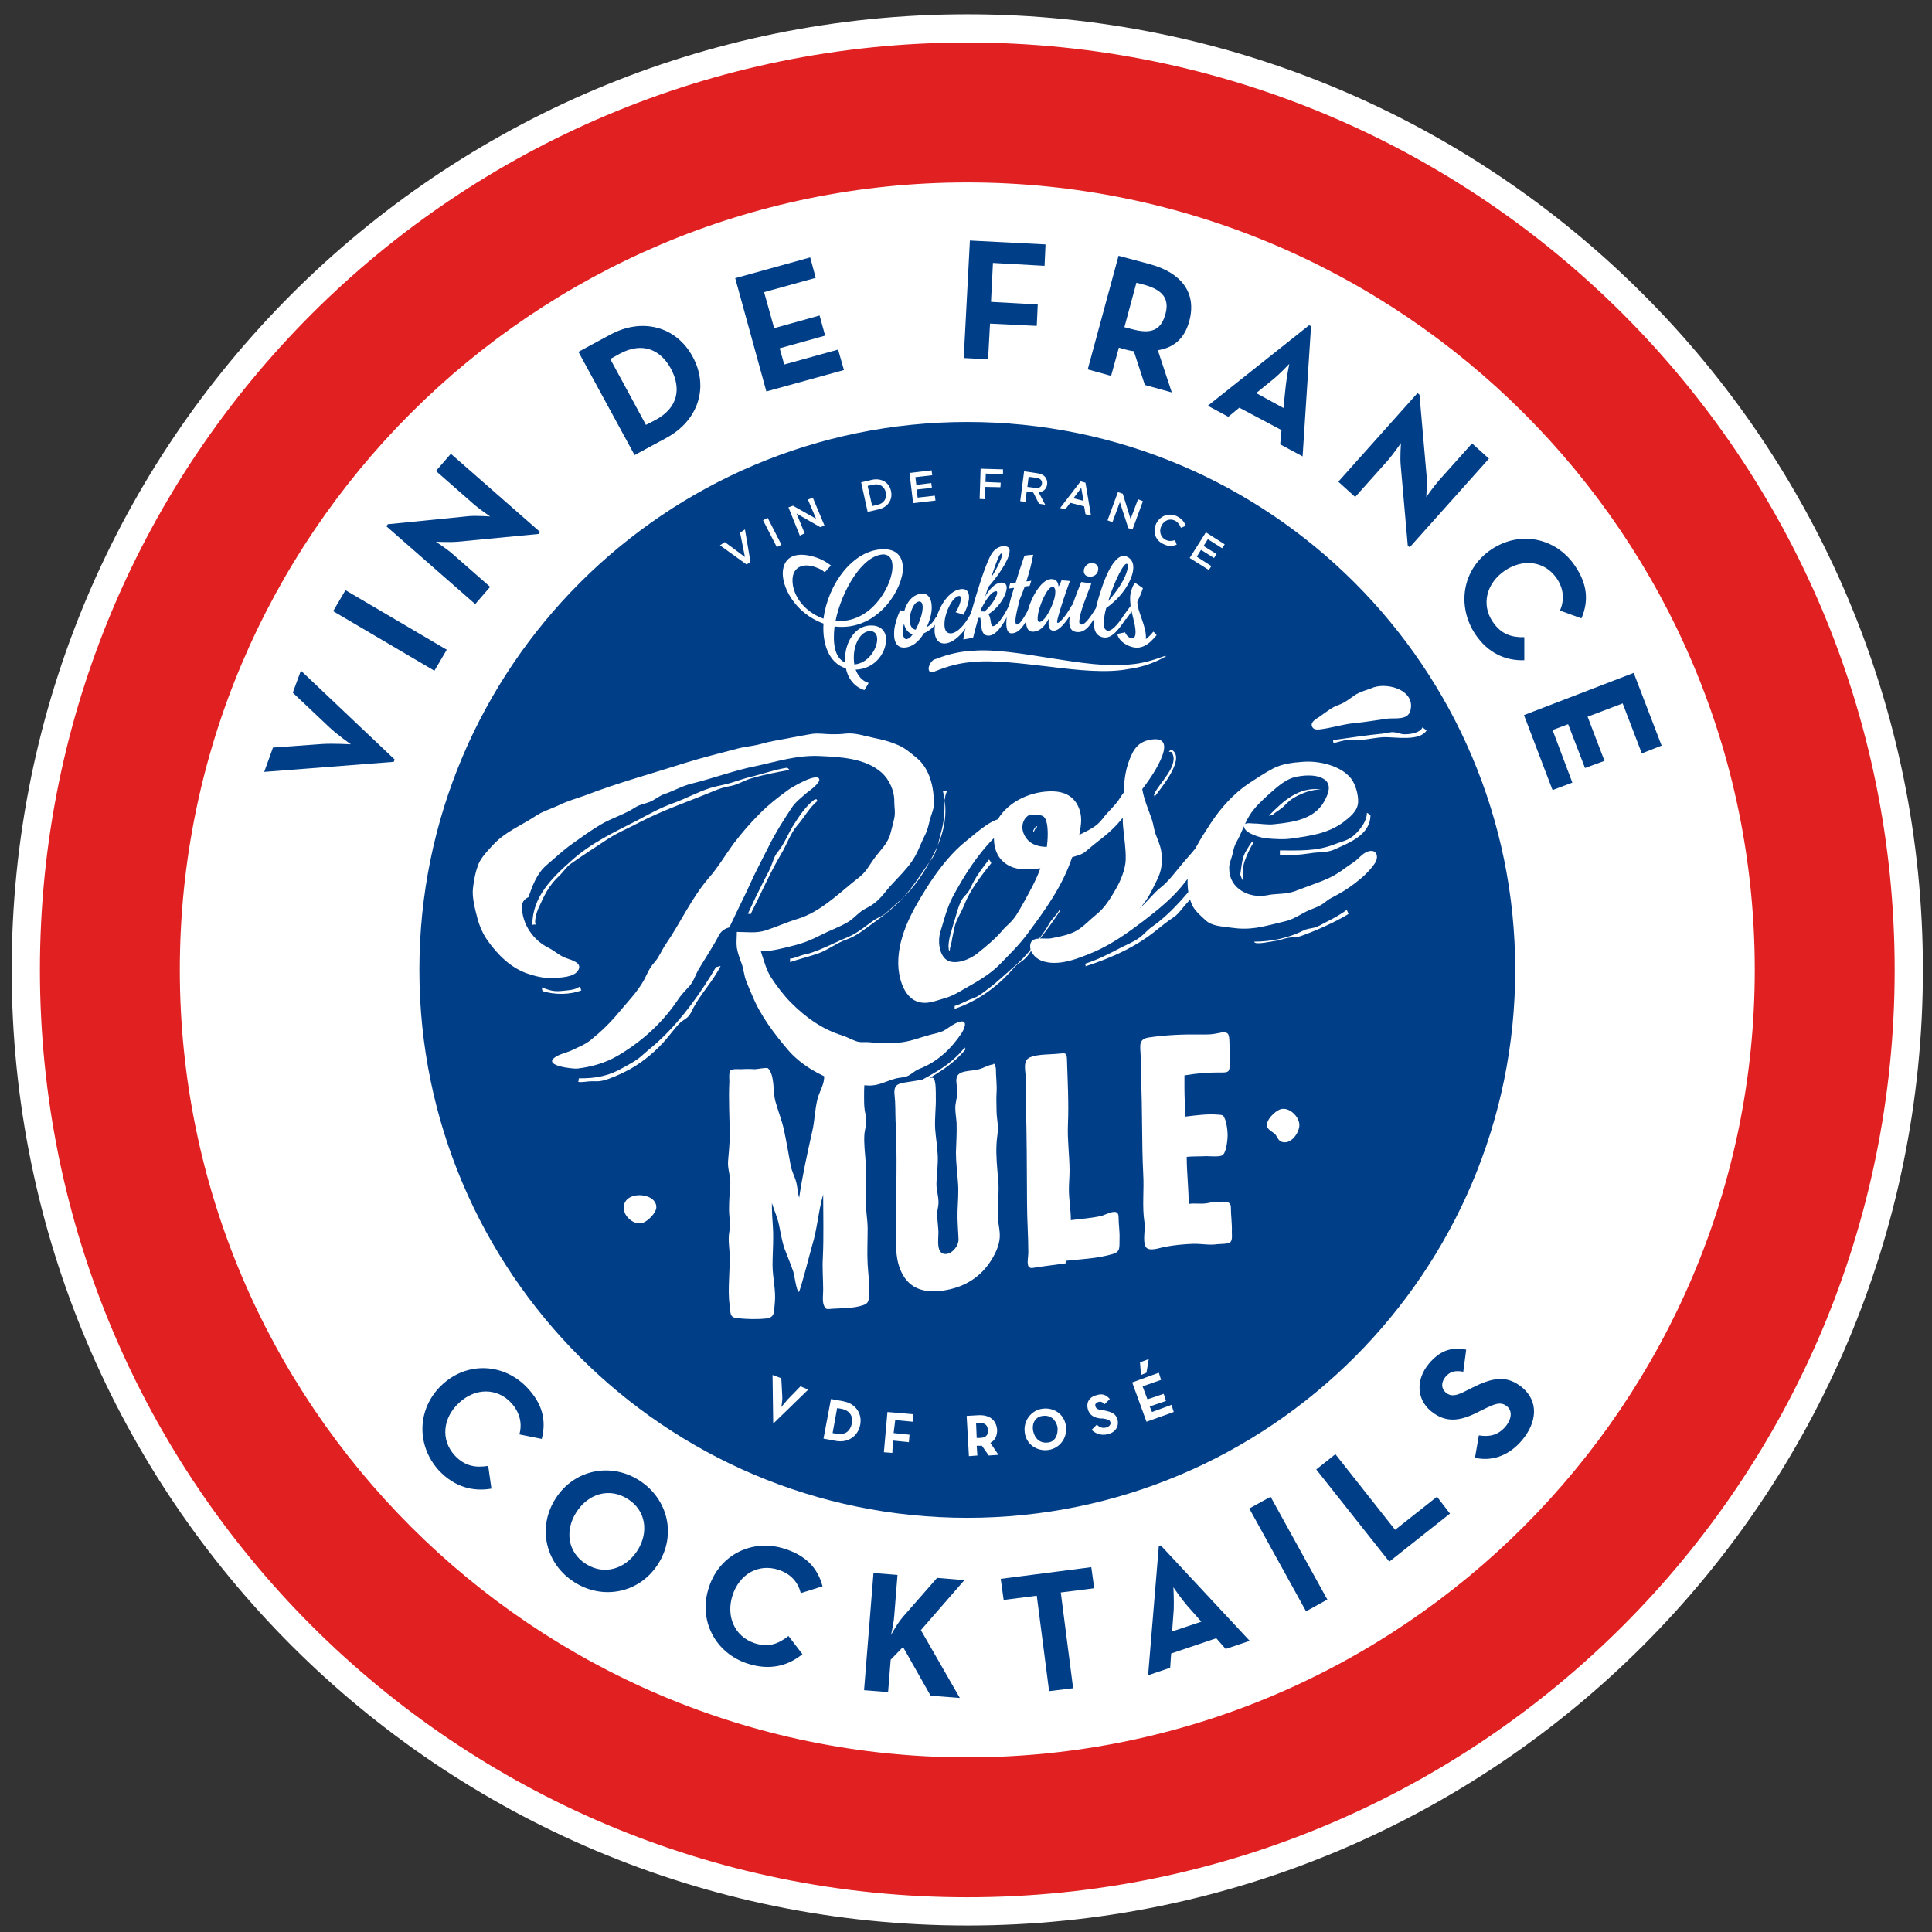 <svg enable-background="new 0 0 595.2 595.3" viewBox="0 0 595.2 595.3" xmlns="http://www.w3.org/2000/svg" xmlns:xlink="http://www.w3.org/1999/xlink"><rect x="0" y="0" width="595.2" height="595.3" fill="#333333" stroke="none"/><clipPath id="a"><path d="m221.8 144.4h155.6v31.2h-155.6z"/></clipPath><path d="m592.4 298.8c0 162.6-131.8 294.4-294.4 294.4s-294.4-131.8-294.4-294.4 131.8-294.4 294.4-294.4 294.4 131.8 294.4 294.4" fill="#fff"/><path d="m583.7 298.8c0 157.8-127.9 285.7-285.7 285.7s-285.7-127.9-285.7-285.7 127.9-285.7 285.7-285.7 285.7 127.9 285.7 285.7" fill="#e12021"/><path d="m298 298.8h180.4c0 99-81.4 180.4-180.4 180.4s-180.4-81.4-180.4-180.4 81.4-180.4 180.4-180.4c96.6 0 176.9 83.9 180.3 180.4z" fill="#003e88"/><path d="m298 541.4c-133.8 0-242.6-108.8-242.6-242.6s108.8-242.6 242.6-242.6 242.6 108.8 242.6 242.6c0 133.7-108.8 242.6-242.6 242.6m0-411.4c-93.1 0-168.8 75.7-168.8 168.8s75.7 168.8 168.8 168.8 168.8-75.7 168.8-168.8-75.7-168.8-168.8-168.8" fill="#fff"/><path d="m81.4 237.8 2.7-7.5 15.3-1.1c3.4-.2 8.7.1 8.7.1s-4.3-3-6.8-5.4l-11.1-10.5 2.5-6.8 28.9 27.4-.3.7z" fill="#003e88"/><path d="m116.4 176.2h7.5v36.2h-7.5z" fill="#003e88" transform="matrix(.507 -.862 .862 .507 -108.27 199.287)"/><path d="m140.9 166.9c-2.5.2-6.6 0-6.6 0s3.4 2.2 5.3 3.9l11.4 10-4.6 5.3-27.4-24 .5-.6 25-2.5c2.4-.2 6.5.1 6.5.1s-3.4-2.3-5.3-4l-11.4-10 4.6-5.3 27.5 24.1-.5.6z" fill="#003e88"/><path d="m178.2 108.4 9.8-5.3c9.8-5.3 20.3-2.6 25.4 6.8s1.7 19.7-8.1 25l-9.8 5.3zm23.7 21c7.1-3.8 8-9.8 4.8-15.8-3.2-5.9-8.8-8.4-15.8-4.6l-2.9 1.6 11 20.3z" fill="#003e88"/><path d="m226.5 85.7 23.1-6.4 1.7 6.3-15.9 4.4 3.1 11.1 14-3.9 1.7 6.2-14 3.9 1.4 5 16.6-4.6 1.8 6.3-23.9 6.6z" fill="#003e88"/><path d="m298.8 74.1 23.3 1.2-.3 6.6-15.9-.9-.6 12 14.4.8-.3 6.6-14.4-.7-.6 11-7.5-.4z" fill="#003e88"/><path d="m361 120.9-8.3-2.3-3.4-10.4c-.7-.1-1.4-.2-2.1-.4l-2.5-.7-2.4 8.7-7.2-2 9.5-35 9.7 2.6c9.8 2.7 14.4 8.9 12.1 17.5-1.5 5.5-4.8 8.2-9.7 9zm-12.3-19.5c5.9 1.6 8.9.4 10.3-4.5s-.8-7.6-6.6-9.2l-2.3-.6-3.7 13.7z" fill="#003e88"/><path d="m403.3 100.2.6.3-2.6 40.1-6.9-3.7.4-4.4-13-6.9-3.4 2.8-6.3-3.4zm-7.9 25.5.7-6.8c.3-2.8 1.1-6.8 1.1-6.8s-2.8 3-4.9 4.7l-5.3 4.3z" fill="#003e88"/><path d="m431.5 143.1c-.2-2.5.1-6.6.1-6.6s-2.3 3.3-4 5.3l-10.1 11.3-5.2-4.7 24.4-27.3.6.5 2.2 25c.2 2.4-.1 6.5-.1 6.5s2.4-3.4 4-5.2l10.1-11.3 5.2 4.7-24.4 27.3-.6-.5z" fill="#003e88"/><path d="m459.4 169.3c8.9-6 20-3.6 25.8 5 3.7 5.4 4.4 10.6 2 16.2l-6.6-2.4c1.3-3 1.3-6.5-1-9.9-3.7-5.4-10.4-6.2-16-2.4s-7.4 10.4-3.7 15.8c2.6 3.9 6 4.8 9.7 4.7v7.1c-5.8.2-11.2-2.2-15.1-8-5.8-8.8-4-20.1 4.9-26.1" fill="#003e88"/><path d="m503.3 207.3 8.6 22.4-6.1 2.4-5.9-15.4-10.8 4.1 5.2 13.6-6 2.2-5.2-13.5-4.8 1.8 6.1 16.2-6.1 2.3-8.8-23.1z" fill="#003e88"/><path d="m136.2 426.6c7.8-7.3 19.2-6.6 26.3 1 4.5 4.8 5.9 9.8 4.4 15.7l-6.9-1.4c.9-3.1.3-6.6-2.5-9.7-4.5-4.8-11.2-4.6-16.1 0-5 4.6-5.7 11.4-1.3 16.2 3.2 3.4 6.6 3.8 10.3 3.2l1 7c-5.7 1-11.4-.5-16.2-5.6-7-7.7-6.8-19.1 1-26.4" fill="#003e88"/><path d="m171.2 461.6c5.8-9 17.1-11.1 25.8-5.5 8.8 5.7 11.5 16.8 5.7 25.8s-17.1 11.1-25.8 5.5c-8.8-5.6-11.5-16.8-5.7-25.8m25.1 16.2c3.7-5.7 2.7-12.5-2.9-16-5.6-3.6-12.1-1.7-15.8 4s-2.7 12.5 2.9 16c5.6 3.6 12.1 1.6 15.8-4" fill="#003e88"/><path d="m218.4 489c3.3-10.2 13.6-15.1 23.5-11.8 6.2 2 10 5.7 11.5 11.5l-6.7 2.1c-.8-3.2-2.9-5.9-6.9-7.2-6.2-2-12 1.4-14.1 7.8s.5 12.7 6.7 14.8c4.5 1.5 7.6.1 10.5-2.2l4.3 5.6c-4.5 3.7-10.2 5.1-16.9 2.9-9.9-3.2-15.3-13.3-11.9-23.5" fill="#003e88"/><path d="m278.1 498.2 10.6-12.1 8.4.7-13.4 15.4 12 20.9-9-.7-8.5-15-3.8 3.9-.8 10-7.4-.6 2.9-36.1 7.4.6-1 12.5c-.1 1.8-.6 4.2-1 6 1.1-2 2.4-4.1 3.6-5.5" fill="#003e88"/><path d="m319.4 491.6-10.2 1.3-.9-6.5 27.9-3.6.9 6.5-10.3 1.3 3.8 29.5-7.4.9z" fill="#003e88"/><path d="m357 476.3.6-.2 27.4 29.4-7.4 2.5-2.9-3.3-13.9 4.7-.3 4.4-6.8 2.3zm13.1 23.3-4.5-5.1c-1.8-2.1-4.1-5.5-4.1-5.5s.2 4.1.1 6.8l-.5 6.8z" fill="#003e88"/><path d="m393.5 460.7h7.5v36.2h-7.5z" fill="#003e88" transform="matrix(.875 -.483 .483 .875 -181.956 251.678)"/><path d="m405.5 452.7 5.9-4.7 18.4 23.3 12.9-10.2 4 5.2-18.7 14.8z" fill="#003e88"/><path d="m454.4 449.1 1.2-6.9c3 .5 5.8.1 8.2-2.7 2-2.4 2.1-4.9.5-6.2-2-1.7-4-.7-7.3.9l-1.8.9c-5.2 2.6-9.7 3.5-14.4-.4-4.3-3.6-4.8-9.6-.5-14.7 3.1-3.6 6.5-5.2 11.4-4.2l-.9 6.8c-2.6-.5-4.2 0-5.5 1.6-1.4 1.7-1.3 3.6.1 4.8 1.7 1.4 3.3 1 6.4-.6l1.8-.9c6.2-3.1 10.6-4 15.4 0 5.1 4.3 4.5 10.7-.1 16.2-4.4 5.2-9.8 6.5-14.5 5.4" fill="#003e88"/><g fill="#fff"><path clip-path="url(#a)" d="m221.8 168 1.5-1 6.2 4.6-1.5-7.5 1.5-1 1.7 10-1.2.8z"/><path clip-path="url(#a)" d="m237.1 159.3h1.6v9.3h-1.6z" transform="matrix(.89 -.456 .456 .89 -48.579 126.615)"/><path clip-path="url(#a)" d="m242.9 156.3 1.4-.5 7.1 4-2.5-5.9 1.5-.6 3.6 8.6-1.3.5-7.3-4.2 2.5 6.1-1.5.7z"/><path clip-path="url(#a)" d="m265.3 148.6 3.4-.8c2.9-.6 5.3.9 5.8 3.5.6 2.6-1 5-3.8 5.6l-3.4.8zm5.1 6.9c1.9-.4 2.9-2 2.5-3.8-.4-1.8-1.9-2.8-3.8-2.4l-1.8.4 1.4 6.2z"/><path clip-path="url(#a)" d="m280.2 145.7 6.8-.8.2 1.5-5.2.6.3 2.4 4.6-.6.2 1.5-4.7.5.3 2.5 5.3-.6.2 1.5-6.9.8z"/><path clip-path="url(#a)" d="m302.1 144.4 6.9.2v1.5l-5.3-.2-.1 2.6 4.7.2-.1 1.4-4.7-.1-.1 3.8-1.6-.1z"/><path clip-path="url(#a)" d="m315.5 145.2 4.1.6c1.2.2 2 .6 2.5 1.3.4.6.6 1.3.5 2.1-.2 1.5-1.2 2.3-2.6 2.5l2 3.8-1.9-.3-1.8-3.5-2-.3-.4 3.2-1.6-.2zm3.4 5.1c1.2.2 2-.3 2.1-1.3.1-1-.5-1.6-1.7-1.8l-2.4-.3-.4 3.1z"/><path clip-path="url(#a)" d="m332.9 148.3 1.5.4 1.7 10.1-1.7-.4-.4-2.4-4.3-1.1-1.5 2-1.6-.4zm.9 6-.7-4-2.4 3.2z"/><path clip-path="url(#a)" d="m344.4 151.6 1.5.5 2.4 7.8 2.3-6.1 1.5.6-3.2 8.7-1.3-.4-2.6-8-2.3 6.2-1.5-.6z"/><path clip-path="url(#a)" d="m356.2 161.3c1.2-2.4 3.9-3.5 6.5-2.2 1.5.8 2.2 1.8 2.6 2.9l-1.5.6c-.4-1-.9-1.7-1.8-2.2-1.6-.8-3.4-.1-4.2 1.6-.8 1.6-.3 3.5 1.3 4.3 1 .5 1.9.4 2.9.1l.5 1.4c-1.3.5-2.6.6-4.1-.2-2.5-1.1-3.4-3.9-2.2-6.3"/><path clip-path="url(#a)" d="m371.5 164 5.8 3.7-.8 1.2-4.4-2.8-1.3 2.1 4 2.5-.8 1.2-4-2.5-1.3 2.1 4.5 2.9-.8 1.2-5.9-3.7z"/><path d="m254.1 176.3c-.8-.7-1.8-1.2-2.7-1.5-3.3-1.3-6.7-.6-7.2 3.1-.5 4.3 2.6 10.2 9.5 12.7 1.3-10.4 9-21.4 18.6-21.4 4.4 0 6.2 2.9 5.8 6.9-.8 6.9-8.6 18.4-21 16.9-.6 5.1 0 9.6 3.2 11.1-.1-.8 0-1.7.1-2.5.6-4.9 3.7-9.2 8.4-8.9 3.2.2 4.5 2.5 4.1 5.3-.4 3.6-3.6 8.1-9.3 8.3.7 1.9 2 3.5 4 4.1-.4.8-.9 1.5-1.3 2.2-3.2-1-5.1-3.7-5.7-6.7-5.3-1.6-7.3-7.7-6.9-13.8-8.9-3.2-13.1-11.6-12.5-16.4.7-5.3 5.7-5.6 10.7-3.8 1.4.5 2.8 1.3 4.1 2.3-.7.8-1.3 1.4-1.9 2.1m3.3 15c10.6.8 16.8-9.8 17.5-15.7.3-2.8-.5-4.7-2.7-4.8-6.4.1-12.9 11.1-14.8 20.5m5.7 9.9c-.1 1.1-.1 2.3.1 3.5 4-.3 6.7-4.3 7-7.2.2-1.7-.4-2.9-1.9-3.1-2.8-.1-4.8 3.1-5.2 6.8"/><path d="m289.4 190.5c-1.1 2.2-2.9 3.8-4.8 4.6-1.5 2.6-3.6 4.3-6 4.4-2.6.1-3.4-2.3-3.1-5.4.2-1.9.9-4 1.8-6.1.4.1.9.2 1.3.2.7-2.6 2.5-5 5.2-5.3 2.5-.3 3.5 2.2 3.2 5.3-.2 1.7-.8 3.5-1.5 5 1-.5 2-1.5 2.9-3.2.2.1 1 .3 1 .5m-8.2 4.9c-1.5-.4-2.4-1.7-2.7-3.3-.1.5-.2 1-.3 1.5-.2 2 .2 3.4 1.1 3.3.1 0 .2 0 .3-.1.6-.1 1.1-.7 1.6-1.4m-.9-5.3c-.2 1.8.2 3.6 1.8 3.9 1-1.9 1.9-4.3 2.1-6.1.2-1.5-.1-2.7-1.1-2.6-.1 0-.2.1-.3.1-1.1.2-2.2 2.5-2.5 4.7"/><path d="m294.4 188.6c.9-1.3 1.5-2.9 1.6-3.9.1-.7-.1-1.2-.6-1.1-1.9.3-4.1 4.6-4.4 7.9-.2 2.2.3 3.8 2.2 3.6 1.8-.3 4-2.4 6.1-6.5.2 0 1 .1 1 .3-1.4 2.9-4.9 8.7-8.8 9.3-2.9.4-3.9-2.2-3.5-5.4.5-4.7 3.8-10.7 7.9-11.3 2.1-.3 2.8 1.1 2.6 3.1-.2 1.5-.8 3.2-1.7 4.8-.9-.3-1.7-.6-2.4-.8"/><path d="m296.8 197c0-.3 0-.6.1-.9.3-2.7 1.8-5.7 1.8-5.7 2.1-7.5 4.7-16.1 6.6-19.5.9-1.6 2.2-2.4 3.4-2.6 1.9-.2 2.5.5 2.3 1.8-.3 2.8-4 7.9-6.6 10.8-.3 1-.6 2-.9 2.9 1.4-2.5 3.1-4.1 4.7-4.3 1.5-.2 2.1.7 1.9 2-.3 2.3-2.5 5.8-5.6 7.7 1 1.4.5 3.9 1.5 3.7.9-.1 2.7-2 4.8-6.2.2 0 1 .2 1 .4-2.1 4.1-4.3 8.3-6.9 8.7-3 .4-2.5-3.5-2.9-5.5-.2 0-.4.1-.6.1-.6 2-1.1 4.1-1.6 6-.9.3-2 .4-3 .6m9.8-14.8c-.9.1-2.3 1.5-4.2 5.1-.1.4-.2.7-.3 1.1.4-.1.8 0 1.2 0 1.8-1.5 3.8-4.4 3.9-5.7 0-.3 0-.6-.4-.6-.1.1-.1.1-.2.1m2.2-11.3c0-.3-.1-.5-.3-.4-.6.1-1.2 1.6-3.2 7.5 1.3-2 2.8-4.7 3.4-6.8.1-.1.1-.2.1-.3"/><path d="m318.3 170.9c-.5 2.8-1.2 5.4-2.1 8.2.6 0 1.1-.1 1.5-.2-.2.5-.3 1.1-.5 1.6-.2 0-.9.1-1.5.2-.5 1.3-1 2.7-1.6 4.1-.6 2.4-1 4.2-1.2 5.5-.2 1.4 0 2.2.5 2.1 1-.1 2.8-3.4 4.2-6.1.2 0 1 .2 1 .4-2.8 5.6-4.2 8.1-6.7 8.4-1.6.2-2.1-1.6-1.8-4.5.3-2.5 1.1-5.9 2.3-9.5-.9.1-1.5.2-1.6.2.1-.5.3-1.1.4-1.6.3 0 .9-.1 1.7-.2.7-2.4 1.5-4.8 2.7-8.3.9-.2 1.8-.2 2.7-.3"/><path d="m327 178.8c.9 0 1.8.1 2.6.2-1.6 4.4-2.8 8-3.7 11.3-.1.4-.1.6-.2.9-.1.5 0 .7.2.7.4 0 2.2-1.6 4.4-5.6.2 0 1 .4 1 .6-2.9 5.1-5 7.4-6.7 7.4-1.2 0-1.8-1-1.5-3.3 0-.1 0-.2 0-.4-1.1 2.1-2.6 3.9-4.8 4-1.8.1-2.4-1.7-2.1-4.1.5-4.8 4.2-12.1 7.7-12.1 1.4 0 2.1.8 2.2 2.3.5-.7.7-1.3.9-1.9m-7.3 11.1c-.1 1.1 0 1.8.6 1.7 1.7-.1 4.5-5.6 4.8-8.7.1-1.2-.1-2.1-.9-2.1-1.6 0-4.2 6-4.5 9.1"/><path d="m336.2 179.8c-1.9 4.9-3.4 8.6-3.7 11.4-.1 1 .3 1.2.6 1.2 1 .1 2.4-1.6 4.5-5 .2 0 1 .5 1 .7-2.1 3.4-3.8 7-6.9 6.6-2-.2-2.5-1.9-2.2-4.2.4-3.7 2.7-8.9 3.6-11.2 1 .1 2.1.3 3.1.5m-2.3-4.1c.1-1.2 1.3-2.5 2.9-2.2 1.2.2 1.7 1.2 1.5 2.1-.1 1.2-1.3 2.3-2.9 2-1.1-.1-1.6-1-1.5-1.9"/><path d="m346 189.9c.2.1.9.6.8.8-2.8 4.3-4.8 6.2-7.2 5.6-2.2-.6-2.9-2.6-2.5-6.1.3-2.4 1.1-5.5 2.3-9 2.6-7.8 5.4-10.7 7.6-9.8 1.9.8 2.3 2.5 2.1 4.1-.2 1.9-1.2 3.8-1.7 4.7-2 3.5-4.9 5.9-6.6 7.1-.4 1.4-.6 2.6-.7 3.7-.3 2.2.2 3 1.1 3.3 1.1.2 2.8-1.4 4.8-4.4m1.2-16.2c-1-.5-4 5.7-5.8 11.5 2.2-2.5 5.6-6.8 6.1-10.7 0-.4-.1-.7-.3-.8"/><path d="m346.6 194.8c.4.9.8 1.3 1.5 1.7.9.4 1.5.1 1.7-1.1.2-2-.6-4.4-1.2-7.1-.5.9-1.1 1.7-1.7 2.5 0 0-1-.6-1-.8.6-.9 1.5-2.1 2.4-3.3-.1-1.1-.2-2.2-.1-3.3.2-1.3.6-2.6 1.4-3.9.8.5 1.7 1.1 2.5 1.7-.5 1.6-1.1 2.9-1.7 4.1-.2 2.7 3 8 2.6 11.5v.1c.8-.6 1.6-1.4 2.3-2.3.2.1 1 .9 1 1.1-2.2 2.6-4.7 5-8.7 3.2-1.8-.8-3.1-2.1-3.4-3.6.8-.2 1.6-.3 2.4-.5"/><path clip-rule="evenodd" d="m359.2 202.2c.1-.7-4.4 2-11.1 2.5-6.6.8-15.4-.5-24.2-1.9s-17.6-2.9-24.3-2.3c-6.7.3-11.4 2.7-11.6 2.6-.9.3-1.7 1.5-1.9 2.6-.1 1.1.5 1.6 1.3 1.3.2.2 4.9-2.4 11.6-3 6.8-.8 15.6.4 24.4 1.4 8.8 1.1 17.6 2 24.3.7 7-.9 11.5-4 11.5-3.9" fill-rule="evenodd"/><path d="m160.8 279.3c0 5.4 3.5 10.4 8.2 12.7 2 1 3.4 2.5 5.5 3.2 1.7.6 5.2 1.5 3.5 3.9-1.3 1.9-4.9 2-7 2.2-2.9.2-5.6-.4-8.3-1.3-5.4-1.8-9.4-5.9-12.6-10.4-1.4-2-2.5-4.6-3.1-7-.7-2.7-1.6-6.2-1.3-8.9.3-2.6.8-5.3 1.8-7.7.9-2 2.8-4 4.3-5.6 3.8-4.2 8.9-6.1 13.5-9.2 2.2-1.4 4.5-2 6.8-3.1 2.6-1.3 5.5-2.1 8.3-3.1 10.1-3.9 20.5-6.7 30.8-10 5.1-1.6 10.5-2.9 15.7-4.3 2.5-.7 5-.8 7.5-1.5 2.7-.8 5.4-1.2 8.1-1.7 2.5-.5 5.1-1 7.6-1.4 2.1-.3 4.1.1 6.2.1 1.4 0 2.8 0 4.2-.2 3-.3 5.7.7 8.6 1.3 2.5.5 4.6 1 7 2 2.6 1 4.1 2.4 6.2 4.1 4.2 3.4 5.5 9.3 5.4 14.6-.1 1.5-.8 3-1.2 4.4-.4 1.7-.7 3.2-1.5 4.8-1.4 2.7-2.3 5.7-4.1 8.2-1.7 2.5-4 4.7-6 6.9-2.1 2.2-3.4 4.5-6 6.3-1.2.9-2.7 1.4-3.9 2.4-1.4 1.1-2.4 2.3-4 3.2-2.6 1.5-5.5 2.5-8.2 3.9s-5.4 2.5-8.3 3.2c-3.1.8-6.9 1.8-10.1 1.8.9 2.7 1.7 5.8 3.2 8.1 1.7 2.6 3.9 5.5 6.1 7.7 4.5 4.5 9.6 8.2 15.8 10.1 1.5.5 2.7 1.2 4.1 1.7 1.5.6 2.8.2 4.4.4 3.4.3 6.4.4 9.8 0 3.1-.4 5.7-1.5 8.7-2.3 1.4-.4 2.8-.6 4.1-1.2 1.5-.8 2.8-2 4.4-2.6 3-1.2 2.6 1.1 1.3 3.2-1.5 2.3-3.6 4.8-5.7 6.6-2.3 2-4.6 3.4-7.4 4.5-1.3.5-2.1 1.4-3.2 2-1.3.7-2.8.6-4.2 1-2.9.8-5.3 2.3-8.4 2.1-3-.2-6.5-.2-9.4-1.2-5.6-1.9-11.3-5.2-15.2-9.7-4.3-5.1-8.4-10.4-11-16.7-.7-1.6-1.4-3.2-2-4.8-.6-1.7-.7-3.4-1.3-5.1-.6-1.6-1.2-3.2-1.5-4.9-.2-1.6 0-3.3 0-4.9 3.2 0 5.9.5 9-.5 3.4-1.1 6.6-2.6 10-3.6 6.3-2 11.4-6.8 16.4-10.9 1.4-1.2 2.9-2.1 4.1-3.6 1-1.2 1.7-2.5 2.6-3.7 2-2.9 4.4-4.7 5.3-8.3.4-1.5.8-3 1.1-4.4.4-1.8 0-3.5 0-5.3.1-3-1.5-6.6-3.8-8.7-5.1-4.6-12.9-4.9-19.3-5.2-6.8-.3-13 1.7-19.5 3.1-6.6 1.3-12.9 3.7-19.4 5.3-3.1.7-5.8 2.3-8.7 3.3-1.6.5-2.8 1.6-4.3 2.3-1.8.8-3.2.8-4.9 1.9-3.2 2.1-7.1 3.2-10.5 5.2-3 1.8-5.8 3.8-8.6 5.8-3 2.1-5.5 4.5-8.2 6.8-2.9 2.5-4.3 6.3-5.5 9.8-1.4.6-2 1.7-2 2.9m82.4-42.1c-4 .7-8.2 1.5-12.1 2.7-1.9.6-3.8 1.8-5.8 2.2-2.3.4-3.8.9-5.9 1.8-7.5 3.1-15.2 5.7-22.5 9.5-3.6 1.9-7.3 3.4-10.6 5.7-3.5 2.3-6.9 4.5-10.3 6.9-1.5 1-2.4 2.6-3.7 3.8-1.5 1.4-2.7 2.9-3.8 4.7-1 1.7-1.9 3.7-2.7 5.5-.4.8-1.4 4.2-.7 4.9-.4-.2-.7 0-1.1 0 0-8.6 6.1-14.5 12.1-19.8 6.1-5.5 13.3-8.8 20.5-12.5 3.5-1.9 7.2-3.9 10.9-5.2 3.9-1.4 7.6-3.5 11.5-4.7 2-.6 4.1-.9 6.1-1.5s3.9-1.3 5.9-1.8c3.8-.9 7.6-2.3 11.5-2.9.4.3.6.5.7.7m-64.1 67.9c-3.6 1.4-8.3 1.4-12 .2 0-.4-.2-.7-.2-1.1 2.3.8 3.4 1.3 5.8 1.1 1.9-.2 4.2-.2 5.8-1.3.4.4.4.7.6 1.1m42.5-17.2c-1.9 3.7-4.2 7.1-6.3 10.6-1 1.7-1.6 3.8-2.9 5.3-1.5 1.6-2.7 2.8-3.9 4.7-4.7 6.9-11.1 12.6-18.3 16.8-3.8 2.2-8.1 3.4-12.4 3.9-1.5.1-10.6-.9-6.8-3.5 1.4-1 3.6-1.4 5.3-2.2 2-1 4-1.7 5.8-3.2 3.2-2.6 6.1-5.4 8.7-8.6 2.6-3.1 5.7-6.3 7.6-9.8 1-1.9 1.7-3.8 3.2-5.4 1.5-1.7 2.2-3.7 3.5-5.6 4.6-6.7 8-14.4 13.4-20.6 2.8-3.2 5-7 7.5-10.4 2.5-3.3 5.2-6.4 8.1-9.3 2.8-2.8 5.6-5 8.8-7.3.9-.7 9-5.5 9.5-3.2.2 1.2-3 3.5-3.8 4.1-1.8 1.6-3.5 2.8-4.8 4.8-2.5 3.8-5 7.7-7 11.8-2 4-4.1 7.9-5.9 11.9-.9 2.1-2 4.2-3 6.3-1.1 2.2-2.1 4.5-3.2 6.7-1.5.4-2.4 1.1-3.1 2.2m.4 9.7c-2.3 4.6-6 8.4-8.4 12.9-.5 1-.9 2-1.7 2.8-.7.7-1.7 1.1-2.4 1.8-1.9 1.9-3.4 4.2-5.3 6.2-3.1 3.4-7.4 6.8-11.5 8.8-2.2 1.1-4.6 2.2-7 2.8-1.1.3-2.2.2-3.4.2-1.4 0-2.8.4-4.2.2.2-.2.2-.9.2-1.1 2.6 0 4.8-.1 7.3-.7s4.1-1.3 6.4-2.6c2.2-1.2 4.3-2.3 6.1-4 1.9-1.7 3.9-3.2 5.7-5 6.6-6.3 12.2-14.2 16.8-22 1-.1 1-.3 1.4-.3m8.4-16.1c1.5-3.3 3.1-6.6 4.8-9.9.7-1.5 1.6-2.9 2.2-4.4.7-1.6 1-3.2 2.1-4.6 2-2.4 3.1-5.3 4.7-8 1.9-3 3.8-6 6.6-8.2.2 0 .5-.2.7-.2.2.2.2.4.4.5-2.5 2-4.1 5.1-6.2 7.5-2.2 2.5-3.3 6-5 8.8-3.6 6.1-6.3 12.4-9.5 18.7-.3-.2-.5-.2-.8-.2m60.6-34c0 3-.2 5.7-1 8.6-.7 2.5-1.3 6.2-2.8 8.3-3.6 4.9-6.4 9.9-10.9 14.1-2.3 2.2-4.7 4-7.2 5.8-2.7 1.9-5.1 4-8.2 5.1-3 1-5.6 3.1-8.5 4.2-3 1.1-6.1 1.8-9 2.8 0-.4 0-.7 0-1.1 1.4 0 2.9-.9 4.3-1.2 1.7-.3 3.1-.9 4.7-1.5 3-1.2 5.8-2.7 8.8-3.9 3.1-1.3 5.3-3.3 8-5.2 1.2-.8 2.5-1.2 3.6-2.1 1.3-1.1 2.5-2.3 3.8-3.4 4.8-4 8.5-9.6 11.2-15.2 3.1-6.2 4.4-12.2 2.7-19 .4 0 1.1-.2 1.4-.2-.6.7-.9 2.3-.9 3.9m6.6 75.6c-2.6 3.2-5.6 5.5-9.1 7.7-1.7 1.1-3.4 2.1-5.1 3.3-1.6 1.1-3.2 1-4.9 1.5 0-.4 0-.2 0-.5 3.5-1.2 7.1-3.2 10.2-5.1 3.2-1.9 6.2-4.4 8.5-7.3.2.4 0 .3.4.4"/><path d="m346 251.8c-2.2 2.8-4.7 5.1-7.5 7.2-1.3 1-2.6 2.1-3.9 3.2-1.4 1.2-2.6 1.3-4.3 1.9-3 8.9-8.2 16.1-13.8 23.6-2.5 3.4-5.4 6.2-8.3 9.2-3.3 3.4-7.2 5.5-11.2 7.8-2.1 1.2-3.5 2.1-5.9 2.8-2.1.6-4.8 1.7-7 1.4-5-.5-6.9-6.3-7.3-10.5-.7-8.9 3.9-17.3 8.5-24.6 2.7-4.3 5.7-8.4 9.3-12 1.9-1.9 4.1-3.5 6.1-5.2 2-1.6 4.3-3.4 6.7-4.2 3.5-5.8 10.7-8.8 17.1-8.6 3.3.1 6 1.4 7.5 4.3 1.6 3.2 1.1 5.8.5 9.1 2.7-1.4 5.3-2.4 7.2-5 1.5-2 3.4-3.6 4.9-5.7.8-1.1 2.8-5.1 3.6-1.9.9 2.7-.7 5.5-2.2 7.2m-25.5 15.7c-3.7.5-7.8.8-10.9-1.6-2.5-1.9-3.4-4.7-3.4-7.7-5.2 5.2-9.4 11.9-12.8 18.3-1.7 3.3-2.6 7-3.7 10.6-.8 2.5-.5 6.9 1.9 8.6 2.6 1.8 7.3-.2 9.4-1.9 3.1-2.5 5.7-4.6 8.2-7.6 1-1.1 2.2-2 3.1-3.2 1.2-1.5 2.2-3.5 3.2-5.2 1.8-3.3 3.7-6.6 5-10.3m-27.9 25.4c-.5-.2-.2-.5-.4-1.1 0-2.7 1-5.2 1.7-7.7.7-2.1 1.3-5 2.4-6.9.5-.9 1.3-1.5 1.9-2.3.7-1 1.1-2.1 1.7-3.2 1.3-2.4 3.1-4.8 4.8-6.9.2.2.5.7.7 1.1-3.2 4-6.5 8.2-8.4 13-.9 2.3-2.3 4.2-2.9 6.6-.3 1.3-.5 2.5-.8 3.8-.1 1.3-.7 2.4-.7 3.6m34.1-12.5c-2.2 3.3-4.4 6.5-7 9.6-1.3 1.6-2.2 3.5-3.6 5-1.1 1.2-2.6 1.8-3.7 3.1-5 5.8-11 10.2-18.3 12.7 0-.4 0-.5 0-.9 1.9-.5 3.7-1.7 5.6-2.3 1.7-.6 3-1.7 4.5-2.8 3.2-2.4 6.1-5.2 9.1-7.8 2.6-2.3 4.7-5 6.8-7.8 1.2-1.5 2.2-3 3.1-4.6s2.5-2.9 3.3-4.5c.2.1 0 .1.2.3m-9.3-29.5c-2.4 1.1-3 4-1.9 6.2 1.3 2.8 4 3.8 7 3.8.3-2.1.5-5.9-.2-8-.9-2.8-3-1.2-4.9-2m1.1 5.4c-.4-.2 0-.2-.2-.4.4-.7.5-1.1 1.1-1.4.2.2 0 .2 0 .4-.4.3-.7.7-.9 1.4"/><path d="m346.2 245c0-3.7.4-7.4 1.7-10.8 1.4-3.8 3.1-5.9 7.1-6.4 8.9-1.1-1 12.7-3.1 15.3.6 3.5 1.9 6.2 3 9.5.5 1.5.6 3.1 1.2 4.6.6 1.6 1.3 3.1 1.6 4.8.6 3.2.2 6.3-1.3 9.2-1.6 3.2-2.9 6.2-5.4 8.7 2.4-2 4.2-4.6 6.6-6.5s4.3-4.5 6.3-6.9c1.8-2.2 3.8-4.2 5.4-6.5.7-1 3-5.6 4.8-3.3 1.3 1.6-2.3 6.2-3.2 7.4-1.9 2.5-3.7 5-5.6 7.4-3.7 4.9-8.2 8.5-13 12.2-4.9 3.7-9.5 7-15.1 9.5-4.8 2-11.3 4.8-16.5 2.7-1.9-.8-3.9-3-3.2-5.3.7-2.2 4.5-1.2 6.2-1.5 2.6-.5 5.8-1.1 8-2.4s4.1-3.4 6.1-5c2.7-2.2 4.2-4.8 5.9-7.7 1.5-2.5 3-6.2 3.1-9.1.1-3.4-.5-6.8-.8-10.2-.2-1.7 0-3.4-.2-5.1-.2-1.8.4-3 .4-4.6m26.8 24.2c-2.5 3.1-4.8 6.3-7.5 9.2-1.3 1.4-2.5 3.3-4.1 4.3-1.8 1.2-3.2 2.3-4.8 3.6-6.5 5.4-14.2 8.8-22.2 11.4.3-.5-.5-.7.2-.9 3.7-1.2 7.4-3.1 10.8-4.9 1.8-.9 4-1.8 5.6-3 1.4-1 2.4-2.3 3.8-3.3 6.7-4.7 11.7-11.2 16.8-17.5 1 1.1 1 1.1 1.4 1.1m-17.5-24.4c1.4-3.4 8-9 5.5-13 0-.2-.7-.2-.9-.2.2-.4.7-.5.7-.7 4.9 2.5-3.4 12.2-5.2 14.7.1 0 .1-.4-.1-.8"/><path d="m378.7 267.7c0 6.2 6.4 9.2 11.7 8.1 2.9-.6 5.5-.2 8.4-1.2 2.8-1 5.5-2.1 8.3-3.1 2.6-1 5-2.3 7.2-4 1-.7 1.9-1.3 2.9-2 1.2-.8 2.4-2.4 3.8-3 2.9-1.3 4 1.2 2.6 3.4-1.6 2.4-3.9 4.5-6.3 6.3-2.2 1.7-4.4 3-6.9 4.3-1.1.5-1.8 1.2-2.8 1.9-1.3.9-2.8 1.4-4.3 2-2.4 1.1-4.7 2.8-7.3 3.4-2.9.7-5.8 1.5-8.8 2-2.8.4-5.1.4-7.9 0-2.6-.4-5.9-.4-7.9-2.3-1.7-1.6-3.6-3.1-4.4-5.3-1.2-3-1.3-6.2-1-9.4.6-5.7 3.8-10.2 6.8-14.9 3.2-4.9 7.2-9.4 12-12.6 2.5-1.6 4.8-3.2 7.5-4.6s6.1-1.8 9.1-2c4.8-.4 11.6 1.1 14.8 5.1 1.4 1.8 2.3 5 2.2 7.3-.1 2.8-2.6 4.7-4.7 6.3-4.7 3.4-10 4.1-15.6 4.9-2.4.4-5.3.2-7.7 0-1.7-.1-6.6-1.4-7.1-3.4-.4-1.6 1.6-1.3 2.8-1.2 2.3 0 4.3.5 6.6.2 5.8-.6 12.1-1.5 15.2-6.9 1.3-2.3 2.7-5.6-.4-7.2-2.4-1.3-6.3-1-8.9-.3-2.9.8-5.4 3.2-7.6 5.1-2.2 2-4.6 4.2-6.1 6.7-1.5 2.4-2.4 5.3-3.8 7.8-.8 1.3-1.1 2.6-1.4 4.1-.3 1.3-1.2 3.1-1 4.5m7-8.4c.4.2.2 0 .5.2-1.1 1.8-2.1 3.9-2.8 5.9-.7 2.1-.4 3.9-.4 6-.4-.5-.7-1.3-.9-2 .3-1.8.4-3.5.9-5.3.6-1.8 1.6-3.1 2.7-4.8m.7 30.8c5.2 0 10.5-1.1 15.1-3.4 1.1-.6 2.1-.6 3.3-.9 1.3-.3 2.3-1 3.5-1.6 2.3-1.2 4.5-2.3 6.6-3.9.2.4.5 1.1.5 1.3-4.5 2.7-9.7 5-14.7 6.8-1.3.4-2.5.3-3.8.5-1.2.2-2.4.7-3.6.9-1.1.1-6.9 1.5-6.9.3m20.6-46.9c-2.9 0-5.8 1.1-8.3 2.5-1.2.7-2 1.5-3 2.5-1.1 1.2-2.6 1.8-3.7 2.9-.4 0-.7.2-1.1.2 4.4-4.5 9.2-9 16.1-8.1m15.2 7.9c0 6.1-6.5 8.5-11.1 10.6-2.4 1.1-5 .7-7.6 1.2-2.8.4-6.3.8-9.2.4 0-.4 0-.9 0-1.3 5.8 0 11.1.3 16.6-1.8 2.5-1 4.5-1.2 6.5-3.1 1.8-1.7 3.7-4.2 3.7-6.7.7.3.9.7 1.1.7m.1-39c4.5-2.2 13.9.3 12.2 6.8-.8 3.1-4.7 2.2-7.2 2.5-3.5.5-6.9 1.1-10.4 1.4-3.5.4-6.9 1.5-10.3 1.9-.9.1-2 .1-2.4-.9-.6-1.4 1.4-2.4 2.3-3 1.1-.8 2.2-1.6 3.4-2.4 1.3-.9 2.7-1.2 4-1.9s2.5-1.7 3.7-2.5c1.6-.9 3-1.3 4.7-1.9m-11.6 15.9c5.1-.7 10.2-1.5 15.3-2 1.2-.1 2.4-.6 3.6-.4 1.1.1 2.1.7 3.3.6 1.6 0 4.6-.4 5.3-2.1.4.2.9.7 1.3.9-2.1 3.5-9.8 2-13.1 2.1-2.5.1-5 .7-7.5.9-1.3.1-2.6-.1-3.9 0-1.5.1-2.8.7-4.2.9-.1-.5-.1-.5-.1-.9"/><path d="m202.2 371.9c0 1.7-2.5 4.2-4.1 4.8-2.5.9-5.6-1.6-5.9-4.1-.7-6 10-5.5 10-.7"/><path d="m400.3 346.6c0 2.4-2.7 6.3-5.6 5.1-.9-.4-1.2-1.4-1.7-2.1-.7-.8-2-1.3-2.5-2.2-1-2 2.3-5.2 4.1-5.7 2.6-.7 5.7 2.3 5.7 4.9"/><path d="m266 326.3c0 2.5.4 4.9.3 7.4-.1 1.5-.1 3-.1 4.4 0 1.3 0 2.6.2 3.9.2 1.2.5 2.5.5 3.7-.1 1.3-.5 2.5-.6 3.7-.2 2.9.2 5.8.4 8.7.3 4 0 7.8 0 11.8 0 2.9.6 5.8.6 8.7 0 3.7-.2 7.3 0 10.9.2 3.3.7 6.7.4 10-.1 1.4-.3 2.1-1.8 2.6-2.9 1-6.4.9-9.5 1.1-1.6.1-2 .4-2.6-1.1-.5-1.2-.2-3.5-.2-4.7 0-3.3-.3-6.7-.1-10 .3-6.4.1-13 .1-19.4-1.5 5.1-1.8 10.6-3.4 15.7-.4 1.3-3.7 14.3-4.1 14.3-.7 0-1.4-5.4-1.7-6.2-.8-2.4-1.8-4.7-2.7-7.1-.8-2.3-1.2-4.9-1.7-7.3s-1.5-4.5-2.2-6.8c0 2.5.1 4.7.3 7.2.1 1.1.1 2.3.1 3.5 0 2.8-.2 5.6-.2 8.4 0 3.9 1.1 7.8.7 11.7-.3 2.5.2 4.5-2.7 4.8s-6 .2-8.9-.1c-2.4-.2-2-1.7-2.3-4-.4-2.6-.3-5.3-.2-7.9.1-2.3.2-4.6.2-6.9 0-2.7-.6-5.2-.1-7.9.4-2.4-.1-4.5-.1-6.9 0-2.6.2-5.2.4-7.8.1-2.4-.9-4.6-.7-7 .2-2.6.5-5.1.5-7.8 0-5.5-.4-11.2-.1-16.7 0-.7-.2-2.8.3-3.4.6-.6 2.5-.4 3.3-.4 1.4-.1 2.8-.1 4.2 0 .8 0 3.5-.6 4.1-.3 2.1 2.1 1.5 7.1 2.2 9.9.8 3 2 5.9 2.7 9 .8 3.7 1.4 7.4 2.1 11.1.3 1.6 1 2.9 1.5 4.4.6 1.8.6 3.7 1.1 5.5 1-6.8 2.5-13.6 4-20.3.8-3.3.8-6.6 1.6-9.9.4-1.7 1.2-3.1 1.7-4.7.6-1.7.4-3.7.6-5.5.2-.4.6-.6.8-1 .4-.4.6-.4 1-.6 1.6-.2 3-1.1 4.6-1.4 1.5-.3 3.1-.2 4.6-.4.5-.5.9.1.9 1.1"/><path d="m306.8 329.1c0 2.6.4 5.2.2 7.8-.1 1.5 0 3 0 4.5s.1 2.8.3 4.3c.4 2.4-.2 4.4-.3 6.8-.2 3.6.2 7.2.5 10.8.4 3.7-.2 7.4-.1 11.2 0 1.9.5 3.6.6 5.5.2 2.9-1.1 5.8-2.6 8.2-3.2 5.1-7.9 8.1-13.7 9.2-5.2 1-10.5.5-13.4-4.4-2.8-4.6-2.2-10.2-2.2-15.3-.1-10.8.4-21.6-.2-32.4-.1-2.6 0-5.2-.3-7.9-.4-3.5 1.2-3.6 4.4-4.1 1.5-.2 2.9-.5 4.3-.7.5-.1 2.7-.8 3.2-.5.9.6.8 4.6.8 5.8.1 3.3-.4 6.6-.2 9.9.2 2.8.7 5.5.8 8.3s-.3 5.5-.4 8.3c-.1 2.6 1 4.8.5 7.4-.6 2.7 0 4.9.1 7.6.1 2-1 7.4 2.6 6.9 1.9-.3 3.6-2.6 3.6-4.4-.1-2.9-.4-5.8-.3-8.8.1-3.1.4-6.1.1-9.2-.2-3-.6-5.8-.6-8.8.1-3.1.3-6.2.2-9.2-.1-1.5-.4-3.1-.4-4.6 0-1.6.6-3.1.6-4.6.1-3.1-1.6-5.8 2.4-6.6 1.4-.3 2.9-.3 4.3-.7 1.5-.4 2.8-1.3 4.4-1.5.2-.6.6.2.8 1.2"/><path d="m344.6 374.9c0 2.3.4 4.5.3 6.8s.4 3.9-2 4.6c-4.6 1.4-9.6 1.6-14.4 2.1 0 0 0 .4-.2.4v.4c-3 .4-5.9.8-8.9 1.2-.8.1-1.9.6-2.5-.2s-.1-3.2-.1-4.2c0-5.2-.4-10.3-.4-15.4-.1-10.3 0-20.6-.4-31-.1-2.5 0-5 0-7.5 0-2.2-1.1-5.4 1.4-6.4s6.2-.8 8.8-1.1c2.1-.2 2.4-.3 2.5 1.7.2 6.7.6 13.5.3 20.2-.2 4.7.5 9.5.5 14.2 0 1.9-.2 3.8-.2 5.7 0 3.2.6 6.3.6 9.5 3-.4 6.1-.6 9-1.2 1.7-.3 5.7-3 5.7.2"/><path d="m379.2 371.9c0 2.6.4 5.1.3 7.7 0 .8.2 2.4-.4 3-.6.7-3.1.6-4 .7-2.6.4-5.1-.2-7.7-.1-2.9.1-5.6.4-8.5.9-1.6.3-5.1 1.7-6-.1s0-5.3-.3-7.3c-.8-5-.1-10-.4-15-.5-9.9-.2-19.8-.7-29.6-.1-2.3 0-4.7-.1-7-.1-2.9-.8-5 2.6-5.5 5.5-.8 10.9-1 16.4-.9 1.5 0 2.9 0 4.3-.3.9-.1 2.6-.8 3.5 0 .7.6.5 3.1.6 4 .1 1.5.1 2.9.1 4.3-.1 3.6.1 3.8-3.6 3.7-3.5 0-6.9.3-10.4.9v3.9c0 2.9.2 5.8.2 8.8 3.4-.4 6.8-.9 10.3-.6 1.3.1 1.5.1 2 1.4.5 1.2.8 3.5.8 4.8 0 1.6-.4 5.9-1.8 6.4-1.3.5-4 .1-5.4.2-1.8.1-3.6 0-5.4.2 0 4.9.6 9.6.6 14.5 1.8-.3 3.7.1 5.5-.2 1.1-.2 2.1-.4 3.2-.4 1.5 0 4.3-.7 4.3 1.6"/><path d="m238 423.6 2.7 1 .3 5.6c.1 1.3-.3 3.3-.3 3.3s1.1-1.4 2-2.4l3.9-4 2.4 1-10.5 10.2h-.3z"/><path d="m256 431 3.8.7c3.8.7 5.9 3.8 5.2 7.3s-3.8 5.6-7.5 4.9l-3.8-.7zm1.7 10.7c2.8.5 4.2-.9 4.7-3 .5-2.3-.5-4.2-3.3-4.7l-1.2-.2-1.4 7.7z"/><path d="m273.4 435 8 .7-.2 2.3-5.4-.5-.5 4 4.9.5-.2 2.3-4.9-.5-.2 3.8-2.6-.2z"/><path d="m307.6 448.2-3 .2-2.1-3c-.2 0-.5 0-.7 0h-.9l.2 3-2.6.2-.7-12.4 3.5-.2c3.5-.2 5.6 1.4 5.9 4.5 0 1.9-.7 3.3-2.1 4zm-6-5.2c2 0 2.9-.7 2.7-2.5 0-1.6-1.1-2.2-2.9-2.2h-.7l.2 4.7z"/><path d="m315.7 441.3c-.5-3.5 1.9-6.8 5.4-7.3s6.8 1.6 7.3 5.4c.5 3.5-1.9 6.8-5.4 7.3-3.6.5-6.9-1.8-7.3-5.4m10.1-1.6c-.5-2.3-2.1-3.8-4.5-3.5-2.3.2-3.5 2.3-3 4.7.5 2.3 2.1 3.8 4.5 3.5 2.3-.2 3.2-2.4 3-4.7"/><path d="m336.3 440.5 1.6-1.6c.7.7 1.6 1.2 2.8.9.9-.2 1.6-.9 1.4-1.6-.2-.9-.9-.9-2.3-1.2h-.7c-1.9-.2-3.5-.9-4-3-.5-1.9.5-3.7 2.8-4.2 1.6-.5 2.8-.2 4 1.2l-1.6 1.6c-.7-.7-1.2-.9-1.9-.7s-1.2.7-.9 1.4c.2.7.7.9 1.9 1.2h.7c2.3.5 3.7.9 4.2 3s-.9 4-3.3 4.4c-1.9.4-3.6-.3-4.7-1.4"/><path d="m348.8 425.9 8.2-3 .7 2.2-5.7 2 1.5 4 5-1.7.7 2.2-5 1.7.7 1.7 6-2.2.7 2.2-8.4 3zm2.4-6.2 2.7-1-.7 4.2-1.7.7z"/></g></svg>